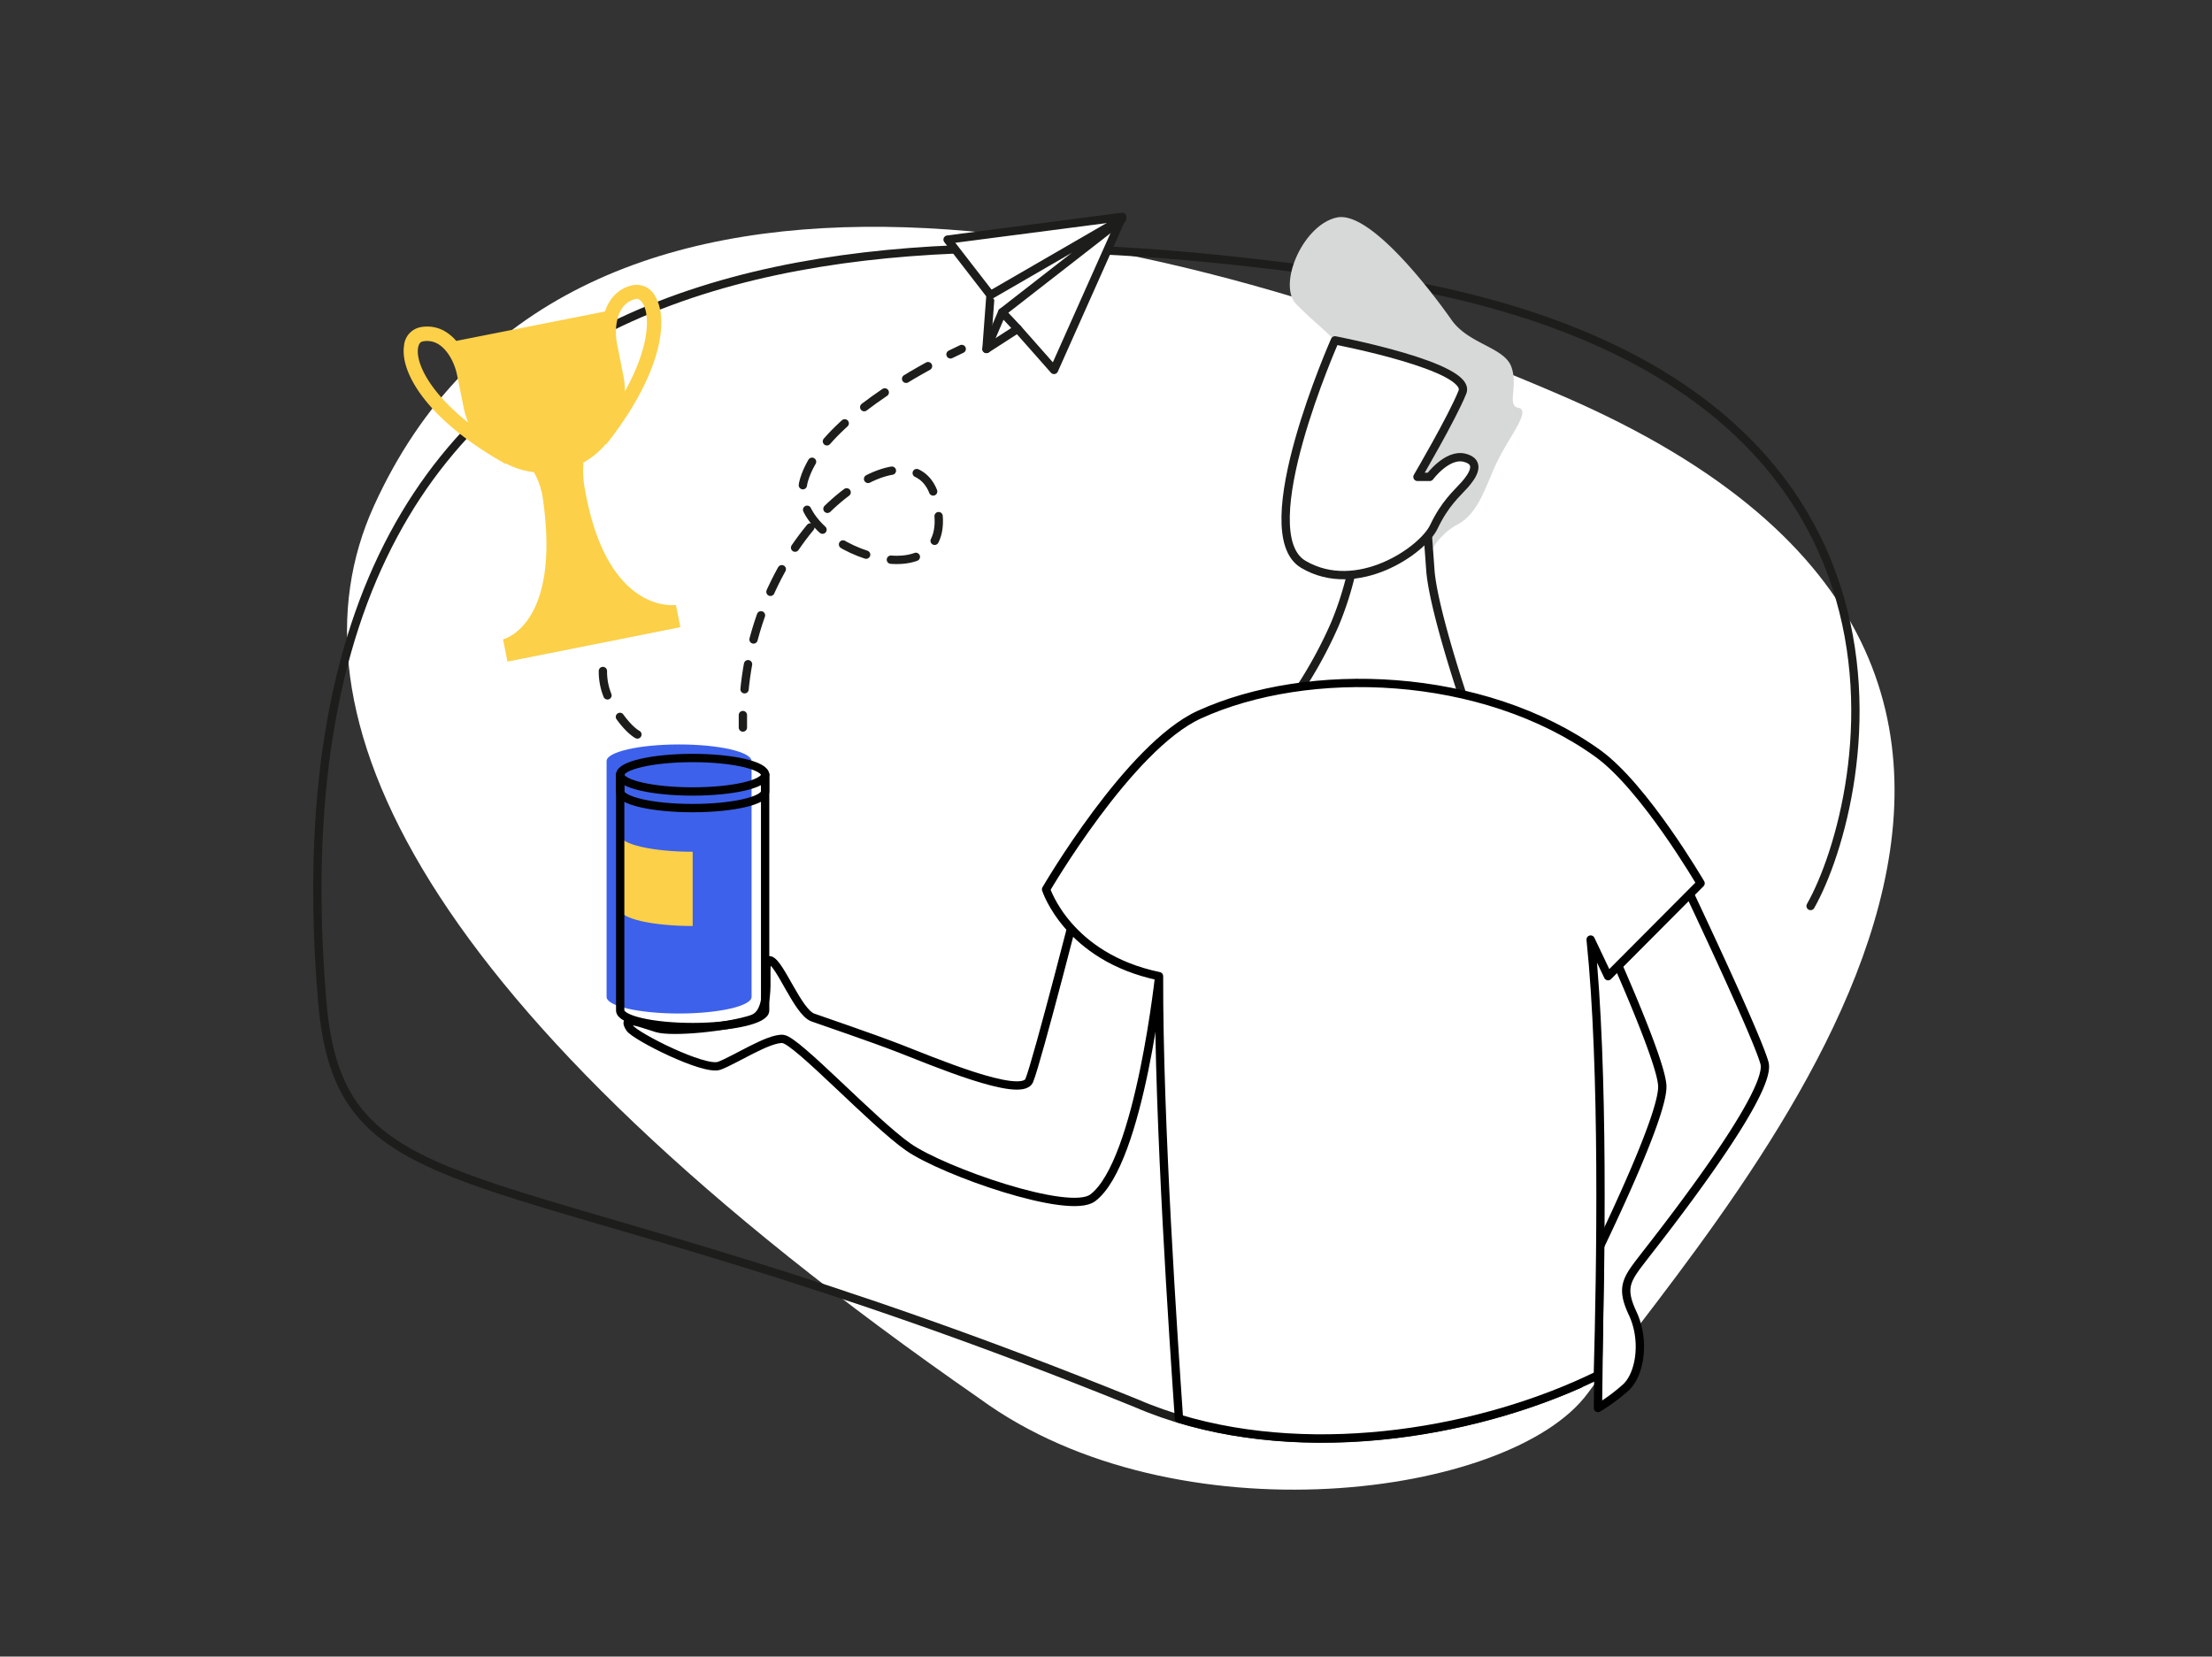 <?xml version="1.0" encoding="UTF-8"?> <svg xmlns="http://www.w3.org/2000/svg" id="Warstwa_1" data-name="Warstwa 1" viewBox="0 0 532 398.48"><rect x="0" y="0" width="532" height="398.48" fill="#333333" stroke="none"/><defs><style>.cls-1,.cls-10,.cls-3,.cls-8{fill:#fff;}.cls-2,.cls-6,.cls-9{fill:none;}.cls-10,.cls-2,.cls-8,.cls-9{stroke:#1d1d1b;}.cls-10,.cls-2,.cls-3,.cls-6,.cls-8,.cls-9{stroke-linecap:round;stroke-linejoin:round;stroke-width:2px;}.cls-3,.cls-6{stroke:#000;}.cls-4{fill:#3d61ea;}.cls-5{fill:#fcd048;}.cls-7{fill:#d7d8d8;}.cls-9{stroke-dasharray:6.09 6.09;}.cls-10{stroke-dasharray:6;}</style></defs><path class="cls-1" d="M235.7,336.49c46.95,34.28,127.76,23.85,146.24-1.46,36.2-49.58,149.24-172.52-5.95-239.71-99.5-43.08-240.36-74.42-286.1,26.47C67.64,170.87,100,242.33,235.7,336.49Z"></path><path class="cls-2" d="M435.46,217.93c14.15-25,38.12-129.84-107.71-151.24C220.47,50.94,61.17,44.93,77.49,240.78c4.48,53.7,42.51,34.57,195.6,96.68,33.67,14.62,76.62,8.88,106.83-4.58"></path><path class="cls-3" d="M260.4,212.47s-10.95,42.91-12.86,47.43-24-4.95-31.43-7.8-17-6.06-20.61-7.35-7.89-13.12-10.29-13.76,1.46,12.23-4.35,14.14c-6,2-19.15,3.27-22.85,2.18s-8.71-3.27-6.53,0c1.35,2,17.91,10.35,21.5,9.05s12-6.8,15.34-6.45,21.75,20.16,30.14,26,38.66,16.47,44.33,12.23c11.44-8.55,16.2-55.05,16.2-55.05Z"></path><path class="cls-3" d="M402.17,206.1s20.18,42.19,22.2,49.62-26.07,42.8-28.83,46.39c-4.25,5.52-5.9,7.36-2.87,13.81s1.81,14.57-1.59,17.76a43.29,43.29,0,0,1-6.76,5l.47-38.84c2.36-5,15.3-31.89,15-38.67s-14.57-37.84-14.57-37.84Z"></path><path class="cls-4" d="M163.32,179.07c-9.62,0-17.43,1.8-17.43,4h0v8.54h0v48.18c0,2.22,7.81,4,17.43,4s17.44-1.81,17.44-4V183.09C180.76,180.87,173,179.07,163.32,179.07Z"></path><path class="cls-5" d="M166.59,204.88c-9.63,0-17.43-1.8-17.43-4v13.86h0v4c0,2.23,7.8,4,17.43,4Z"></path><path class="cls-6" d="M166.59,190.38c-9.63,0-17.43-1.8-17.43-4v4c0,2.23,7.8,4,17.43,4s17.43-1.8,17.43-4v-4C184,188.58,176.21,190.38,166.59,190.38Z"></path><polygon class="cls-6" points="149.16 186.36 149.16 186.36 149.16 186.36 149.16 186.36"></polygon><polygon class="cls-6" points="184.02 186.36 184.02 186.36 184.02 186.36 184.02 186.36"></polygon><path class="cls-6" d="M166.59,182.33c-9.63,0-17.43,1.8-17.43,4h0v8.53h0v48.19c0,2.22,7.8,4,17.43,4s17.43-1.8,17.43-4V186.36C184,184.13,176.21,182.33,166.59,182.33Z"></path><path class="cls-7" d="M343.74,133.43a16.3,16.3,0,0,1,7.05-7.42c5.21-2.85,6.84-10.28,9.76-15.9s7.59-11.46,4.67-12,0-5.25-1.75-9.93-10.31-5.42-14.39-11.26-19.38-26.35-27.56-24.6-14.38,16.24-9.7,20.91,5.15,4.6,9.24,8.69,3.28,13.27,4.44,20.28S343.74,133.43,343.74,133.43Z"></path><path class="cls-8" d="M325.61,135a77.72,77.72,0,0,1-4.6,15.23,105.59,105.59,0,0,1-9.19,16.66s5.74,11.78,19,9.77A47.12,47.12,0,0,0,352,168s-7.38-21.81-8-31l-.67-9.22Z"></path><path class="cls-8" d="M321.06,81.87s-20.49,46.26-7.61,53.87,28.69-3.34,31.39-9,5.4-7.86,7.37-10.07,4.17-5.54,0-6.57-8.35,4.61-8.35,4.61h-2.95s8.35-14.24,10.81-20.38S321.06,81.87,321.06,81.87Z"></path><path class="cls-3" d="M382.56,226l4.19,8.81L409,212.47S395.5,189.3,384.3,181.24c-27.69-19.9-69.69-21.32-95.9-9.32-16.9,7.74-36.81,42-36.81,42s5.18,16.3,27.16,20.89c-.09,35.39,3.5,87.46,4.8,106.44,33.49,10.08,73.32,3,100.74-10.44C385,305.16,385.81,257.2,382.56,226Z"></path><polygon class="cls-8" points="237.25 83.94 244.76 79.09 253.5 88.98 269.92 52.16 227.9 57.63 238.22 70.97 237.25 83.94"></polygon><polyline class="cls-8" points="238.22 70.97 269.89 52.64 241.03 75.11 244.76 79.09"></polyline><line class="cls-8" x1="237.25" y1="83.94" x2="241.03" y2="75.12"></line><path class="cls-1" d="M231.3,83.94s-33,14.88-37.92,31.48,39.47,31.56,31.44,3.91c-5.69-19.6-47,8.45-46.16,55.65"></path><path class="cls-2" d="M231.3,83.94s-1,.46-2.7,1.3"></path><path class="cls-9" d="M223.2,88.07c-10.1,5.55-26.45,16.05-29.82,27.35-5,16.61,39.47,31.56,31.44,3.91-5.44-18.75-43.46,6.1-46,49.6"></path><path class="cls-2" d="M178.67,172c0,1,0,2,0,3"></path><path class="cls-5" d="M140.62,117.38a22.7,22.7,0,0,1-.29-6.13,19.29,19.29,0,0,0,5.37-4.45l.11.08c13-16.45,15.28-29.77,11.74-35.66a5,5,0,0,0-5.14-2.66,8.47,8.47,0,0,0-5.61,3.68,11.2,11.2,0,0,0-1.31,2.69L109.73,82a11,11,0,0,0-2.24-2,8.45,8.45,0,0,0-6.59-1.25,4.93,4.93,0,0,0-3.73,4.41c-1,6.81,6.15,18.25,24.49,28.47l.07-.12a19.42,19.42,0,0,0,6.67,2.06,17.94,17.94,0,0,1,2.07,5.76c4.69,31.17-9.49,34.46-9.49,34.46l1.07,5.35,41.58-8.27-1.06-5.35S145.89,148.07,140.62,117.38Zm9-43.23A5.19,5.19,0,0,1,153,71.91c.71-.13,1.26.51,1.59,1.06,1.82,3,1.6,10.58-4.3,21.17a19.62,19.62,0,0,0-.37-3.79l-1.54-7.73h0C147.8,79.41,148.25,76.17,149.62,74.15Zm-49.08,9.58c.1-.64.36-1.44,1.07-1.59a5.18,5.18,0,0,1,4,.76c2,1.34,3.69,4.16,4.33,7.36h0L111.51,98a19.79,19.79,0,0,0,1.1,3.65C103.12,94.11,100,87.21,100.54,83.73Z"></path><path class="cls-10" d="M153.3,176.67s-2.85-1.4-6.29-7.52a15.33,15.33,0,0,1-1.42-11.79"></path></svg> 